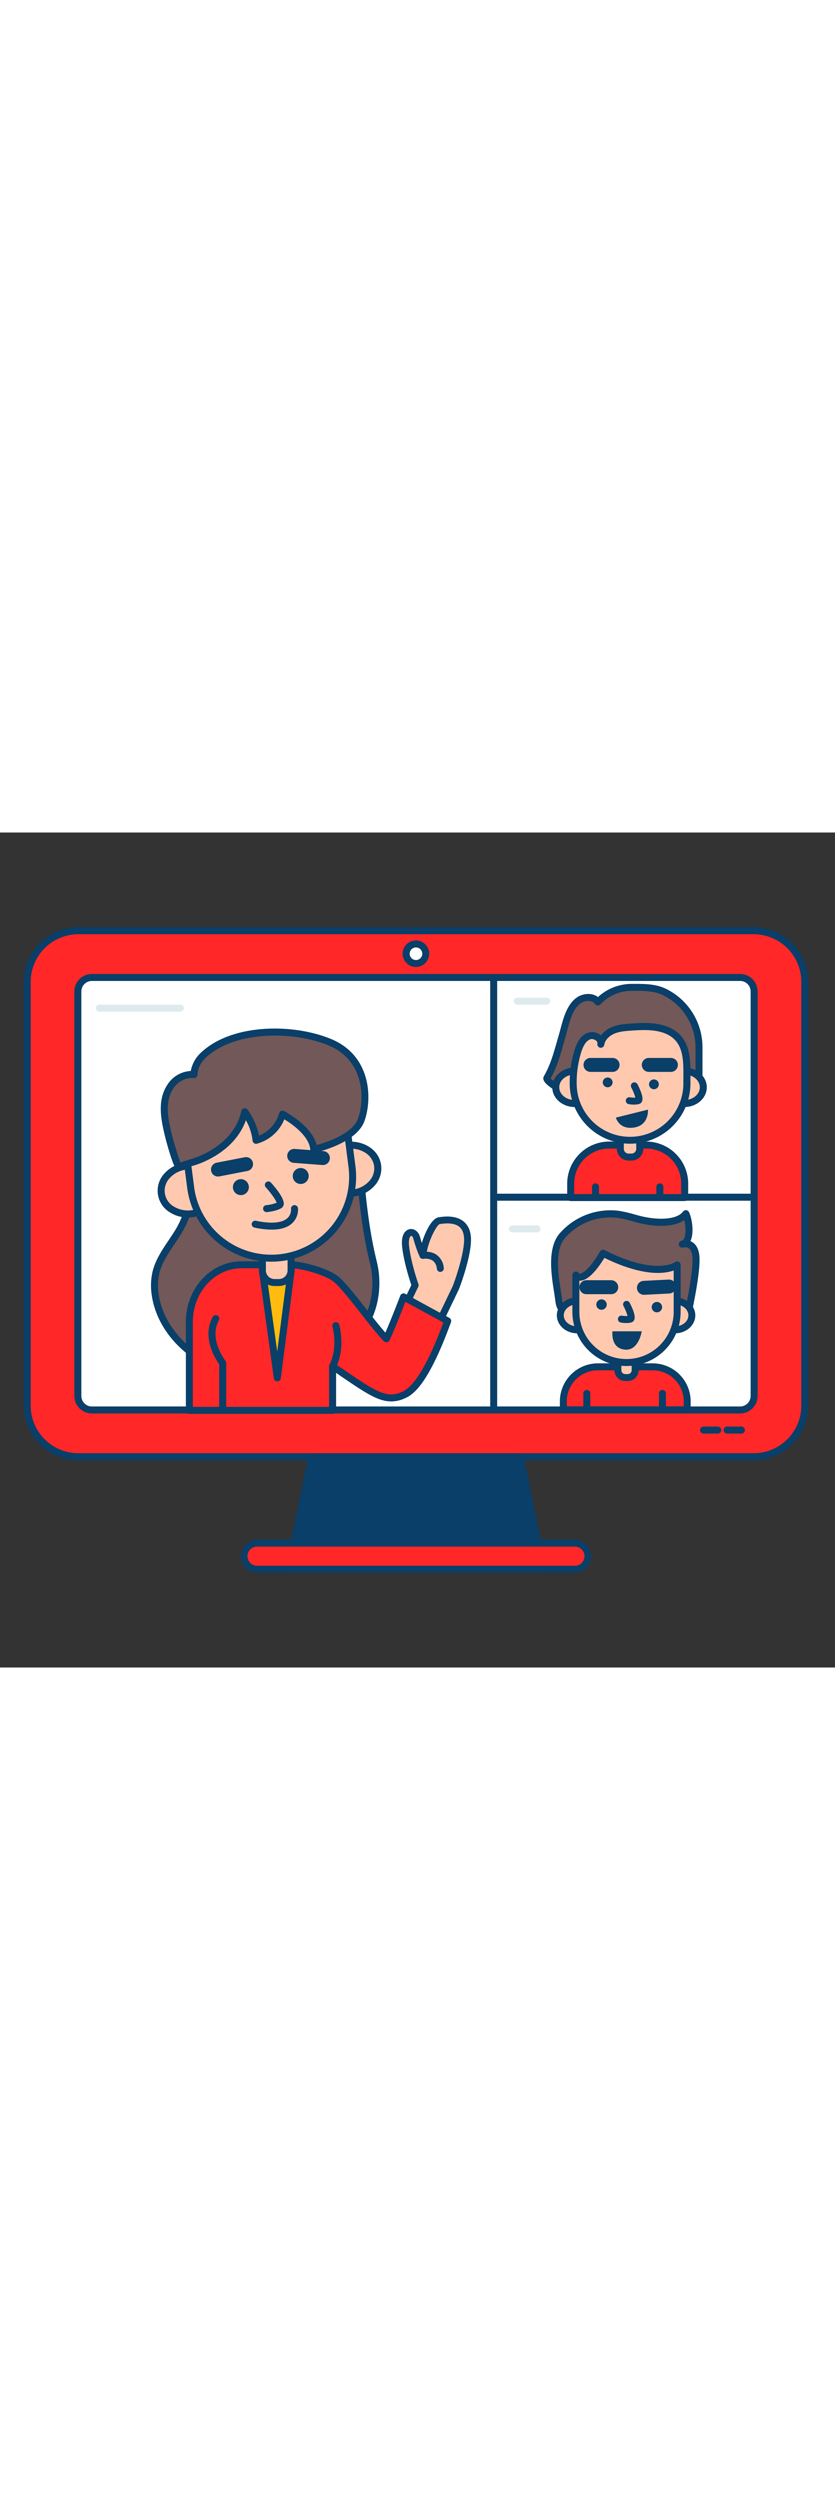 <svg xmlns="http://www.w3.org/2000/svg" id="_0170_group_video_call" data-name="0170_group_video_call" viewBox="0 0 500 500" data-imageid="video-call-85" class="illustrations_image" style="width: 167px;"><rect x="0" y="0" width="500" height="500" fill="#333333" stroke="none"/><defs><style>.cls-1_video-call-85{fill:#68e1fd;}.cls-2_video-call-85{fill:#093f68;}.cls-3_video-call-85{fill:#fff;}.cls-4_video-call-85{fill:#725858;}.cls-5_video-call-85{fill:#ffc9b0;}.cls-6_video-call-85{fill:#ffbc0e;}.cls-7_video-call-85{fill:#dfeaef;}</style></defs><g id="device_video-call-85"><path class="cls-1_video-call-85 targetColor" d="M481.91,89.41V343.19a30.58,30.58,0,0,1-30.58,30.58H46.89a30.58,30.58,0,0,1-30.6-30.58V89.41a30.58,30.58,0,0,1,30.6-30.59H451.33A30.58,30.58,0,0,1,481.91,89.41Z" style="fill: rgb(255, 39, 39);"></path><path class="cls-2_video-call-85" d="M451.33,375.86H46.89A32.72,32.72,0,0,1,14.2,343.19V89.41A32.72,32.72,0,0,1,46.89,56.73H451.33A32.71,32.71,0,0,1,484,89.41V343.19A32.71,32.71,0,0,1,451.33,375.86ZM46.89,60.91a28.54,28.54,0,0,0-28.51,28.5V343.19a28.53,28.53,0,0,0,28.51,28.49H451.33a28.52,28.52,0,0,0,28.49-28.49V89.41a28.53,28.53,0,0,0-28.49-28.5Z"></path><rect class="cls-3_video-call-85" x="46.63" y="86.81" width="404.95" height="258.98" rx="4.01"></rect><path class="cls-2_video-call-85" d="M443.2,347.87H55a10.47,10.47,0,0,1-10.46-10.46V95.18A10.47,10.47,0,0,1,55,84.72H443.2a10.47,10.47,0,0,1,10.46,10.46V337.41A10.47,10.47,0,0,1,443.2,347.87ZM55,88.9a6.29,6.29,0,0,0-6.28,6.28V337.41A6.29,6.29,0,0,0,55,343.69H443.2a6.29,6.29,0,0,0,6.28-6.28V95.18a6.29,6.29,0,0,0-6.28-6.28Z"></path><path class="cls-2_video-call-85" d="M295.62,346.38a2.09,2.09,0,0,1-2.09-2.09V88.84a2.09,2.09,0,1,1,4.18,0V344.29A2.1,2.1,0,0,1,295.62,346.38Z"></path><polygon class="cls-2_video-call-85" points="325.35 441.18 172.84 441.18 186.71 373.77 311.49 373.77 325.35 441.18"></polygon><path class="cls-2_video-call-85" d="M325.35,443.27H172.84a2.08,2.08,0,0,1-2-2.51l13.86-67.41a2.1,2.1,0,0,1,2.05-1.67H311.49a2.1,2.1,0,0,1,2.05,1.67l13.86,67.41a2.09,2.09,0,0,1-2,2.51Zm-149.94-4.18H322.79l-13-63.23H188.41Z"></path><rect class="cls-1_video-call-85 targetColor" x="146.1" y="425.51" width="206" height="15.66" rx="3.75" style="fill: rgb(255, 39, 39);"></rect><path class="cls-2_video-call-85" d="M344.27,443.27H153.93a9.93,9.93,0,0,1,0-19.85H344.27a9.93,9.93,0,0,1,0,19.85ZM153.93,427.61a5.74,5.74,0,0,0,0,11.48H344.27a5.74,5.74,0,0,0,0-11.48Z"></path><path class="cls-2_video-call-85" d="M451.57,220.48H295.62a2.1,2.1,0,0,1,0-4.19h156a2.1,2.1,0,0,1,0,4.19Z"></path><circle class="cls-3_video-call-85" cx="249.1" cy="72.6" r="5.86"></circle><path class="cls-2_video-call-85" d="M249.1,80.54A7.95,7.95,0,1,1,257,72.6,8,8,0,0,1,249.1,80.54Zm0-11.71a3.77,3.77,0,1,0,3.76,3.77A3.77,3.77,0,0,0,249.1,68.83Z"></path><path class="cls-2_video-call-85" d="M443.94,359.92H435.4a2.09,2.09,0,1,1,0-4.18h8.54a2.09,2.09,0,1,1,0,4.18Z"></path><path class="cls-2_video-call-85" d="M429.81,359.92h-8.53a2.09,2.09,0,1,1,0-4.18h8.53a2.09,2.09,0,1,1,0,4.18Z"></path></g><g id="character-3_video-call-85"><path class="cls-4_video-call-85" d="M221.07,245.9c.71,3.64,1.5,7.3,2.4,11a52.15,52.15,0,0,1-.06,26c-2.23,8.2-6.68,15.64-11.87,22.37-4.71,6.09-10.16,11.79-16.91,15.5-8.83,4.86-19.25,6-29.33,5.85-16.05-.22-32.37-3.53-46-12S95,292.19,92.87,276.28a35.35,35.35,0,0,1,.53-12.93c2.4-9.79,9.66-17.53,14.56-26.33,6.56-11.81,7.07-24.61,14.76-36,3.63-5.4,7.71-10.69,13.25-14.08,17.34-10.61,42.35-9.08,61-4,5.68,1.56,11.59,3.83,15,8.64,2.89,4.1,3.44,9.35,3.91,14.34C217.11,219.7,218.52,232.71,221.07,245.9Z"></path><path class="cls-2_video-call-85" d="M166.83,328.69h-1.56c-18.47-.25-34.31-4.38-47.09-12.28-15.1-9.33-25.34-24.22-27.38-39.85a37.16,37.16,0,0,1,.57-13.7c1.69-6.91,5.65-12.8,9.48-18.5,1.82-2.71,3.7-5.51,5.28-8.35,2.88-5.19,4.61-10.75,6.28-16.13,2.07-6.68,4.22-13.58,8.58-20.06,3.5-5.21,7.88-11,13.89-14.7,22.41-13.71,53.59-6.67,62.62-4.19,5.47,1.5,12.25,3.94,16.13,9.46,3.29,4.67,3.84,10.59,4.28,15.35,1.38,14.84,2.79,27.27,5.21,39.77.72,3.73,1.52,7.4,2.38,10.9a54.29,54.29,0,0,1-.07,27c-2,7.51-6,15.07-12.24,23.09-5.84,7.59-11.42,12.69-17.55,16.06C188.07,326.73,178.89,328.69,166.83,328.69Zm1.41-147.63c-10.33,0-21.65,1.8-31.18,7.62-5.3,3.25-9.19,8.39-12.6,13.46-4,6-6,12.29-8.06,19-1.73,5.58-3.52,11.36-6.62,16.92-1.66,3-3.59,5.87-5.46,8.65-3.79,5.65-7.37,11-8.89,17.17A33.18,33.18,0,0,0,94.94,276c1.89,14.39,11.39,28.16,25.44,36.84,12.13,7.49,27.25,11.41,44.94,11.65,12.08.14,21.07-1.62,28.31-5.59,5.6-3.09,10.77-7.84,16.25-15,5.85-7.59,9.62-14.66,11.52-21.63a50.11,50.11,0,0,0,0-24.94c-.87-3.57-1.69-7.3-2.42-11.09h0c-2.45-12.67-3.88-25.22-5.27-40.18-.42-4.49-.89-9.58-3.54-13.34-3.1-4.4-8.73-6.43-13.82-7.83A111.22,111.22,0,0,0,168.24,181.06Z"></path><path class="cls-5_video-call-85" d="M239.88,289.18c6.83,3.16,13.44,6.78,20.08,10.39,6.91-14.4,12.75-26.56,12.76-26.57.79-1.65,7.57-20.22,7.21-29.93-.53-14-15.22-10.77-16.78-10.67-3.76.25-9.74,14.2-9.89,20.82,0,0-1.56-2.68-3.8-10.65-1.33-4.74-7.81-4.87-6.54,5.65s5.65,22.87,5.65,22.87l-4,8.26Z"></path><path class="cls-2_video-call-85" d="M260,301.66a2.07,2.07,0,0,1-1-.26l-1-.53c-6.17-3.35-12.55-6.82-19-9.79a2.09,2.09,0,0,1-1-2.8L246.31,271c-1-3-4.37-13.32-5.47-22.49s3.12-10.73,4.44-11c2.65-.52,5.32,1.42,6.19,4.53.41,1.43.78,2.68,1.13,3.78,2.1-7,6.21-15.2,10.41-15.47l.47-.06c2.35-.33,9.47-1.29,14.24,2.72,2.69,2.26,4.13,5.62,4.3,10,.39,10.52-6.8,29.64-7.42,30.92l-12.76,26.56a2.14,2.14,0,0,1-1.88,1.19Zm-17.29-13.47c5.57,2.65,11,5.6,16.35,8.49,11.81-24.58,11.82-24.59,11.83-24.61.85-1.78,7.33-19.86,7-28.92-.12-3.16-1.06-5.51-2.8-7-3.36-2.82-9.11-2-11-1.78l-.76.09c-2.15.64-7.79,12.21-7.94,18.78a2.1,2.1,0,0,1-1.58,2,2.08,2.08,0,0,1-2.32-1c-.07-.12-1.72-3-4-11.13-.33-1.15-1-1.63-1.36-1.56S244.4,243,245,248c1.22,10.16,5.51,22.3,5.55,22.42a2.11,2.11,0,0,1-.09,1.6Z"></path><path class="cls-2_video-call-85" d="M263.66,263.1a2.08,2.08,0,0,1-2.07-1.83,6.79,6.79,0,0,0-2.45-4.89,8,8,0,0,0-5.5-1.1,2.09,2.09,0,0,1-.78-4.11c.2,0,4.95-.92,8.71,1.81a10.78,10.78,0,0,1,4.17,7.77,2.1,2.1,0,0,1-1.81,2.34Z"></path><path class="cls-1_video-call-85 targetColor" d="M241.65,278s-7.07,18.48-10.29,25.13c-8.2-8.37-23.59-30.58-30.22-35.78s-22-8.55-26.47-8.55H144.73c-17.31,0-31.34,15.29-31.34,34.15v53h85.75V319.64c18.31,12.37,26.8,18.92,35.1,18.92a16.91,16.91,0,0,0,6.57-1.37c3.93-1.63,12.94-5.39,27.25-44.73Z" style="fill: rgb(255, 39, 39);"></path><path class="cls-2_video-call-85" d="M199.14,348.12H113.39A2.09,2.09,0,0,1,111.3,346V293c0-20,15-36.24,33.43-36.24h29.94c4.84,0,20.74,3.49,27.76,9,3.89,3.05,10.15,11,16.79,19.49,4.05,5.16,8.22,10.47,11.55,14.22,3.44-7.83,8.87-22,8.93-22.16a2.13,2.13,0,0,1,1.23-1.21,2.09,2.09,0,0,1,1.73.13l26.4,14.42a2.09,2.09,0,0,1,1,2.55c-14.63,40.21-23.94,44.08-28.42,45.94a18.87,18.87,0,0,1-7.37,1.53c-8,0-15.83-5.36-30.13-15.1l-2.88-2V346A2.09,2.09,0,0,1,199.14,348.12Zm-83.66-4.18h81.57V319.65a2.09,2.09,0,0,1,3.26-1.74l6.16,4.18c13.61,9.28,21.11,14.38,27.77,14.38a14.72,14.72,0,0,0,5.77-1.21c3.26-1.35,11.83-4.92,25.47-41.83L242.75,281c-2,5.15-6.92,17.72-9.5,23.06a2.11,2.11,0,0,1-1.55,1.15,2.09,2.09,0,0,1-1.83-.6c-3.72-3.8-8.91-10.42-13.94-16.82-6.19-7.89-12.59-16-16.08-18.77-6-4.69-20.75-8.11-25.18-8.11H144.73c-16.13,0-29.25,14.38-29.25,32.06Z"></path><polyline class="cls-6_video-call-85" points="157.16 262.19 166.05 326.56 174.33 262.19"></polyline><path class="cls-2_video-call-85" d="M166.05,328.65a2.09,2.09,0,0,1-2.07-1.8l-8.89-64.37a2.09,2.09,0,1,1,4.14-.57L166,310.75l6.28-48.82a2.09,2.09,0,0,1,4.15.53l-8.29,64.37a2.07,2.07,0,0,1-2.06,1.82Z"></path><path class="cls-5_video-call-85" d="M157.16,252.31h17.17a0,0,0,0,1,0,0V266a3.49,3.49,0,0,1-3.49,3.49h-10.2a3.49,3.49,0,0,1-3.49-3.49V252.31A0,0,0,0,1,157.16,252.31Z"></path><path class="cls-2_video-call-85" d="M167,271.58h-2.59a9.4,9.4,0,0,1-9.38-9.39v-9.88a2.09,2.09,0,0,1,2.09-2.09h17.17a2.09,2.09,0,0,1,2.09,2.09v9.88A9.39,9.39,0,0,1,167,271.58Zm-7.79-17.18v7.79a5.2,5.2,0,0,0,5.2,5.2H167a5.2,5.2,0,0,0,5.2-5.2V254.4Z"></path><ellipse class="cls-5_video-call-85" cx="113.14" cy="214.03" rx="16.68" ry="14.38" transform="matrix(0.99, -0.13, 0.13, 0.99, -26.29, 16.12)"></ellipse><path class="cls-2_video-call-85" d="M112.48,230.54a19.71,19.71,0,0,1-10.9-3.18,15.11,15.11,0,0,1-3-23.31,20.1,20.1,0,0,1,12.46-6.35c10.25-1.31,19.56,4.94,20.71,13.94h0A15.41,15.41,0,0,1,127.69,224a20.1,20.1,0,0,1-12.46,6.35A21.28,21.28,0,0,1,112.48,230.54Zm1.3-28.84a16.49,16.49,0,0,0-2.2.15,15.93,15.93,0,0,0-9.88,5,10.95,10.95,0,0,0,2.18,17,16.55,16.55,0,0,0,20.7-2.65,11.31,11.31,0,0,0,3-9.05C126.83,206.08,120.84,201.7,113.78,201.7Z"></path><ellipse class="cls-5_video-call-85" cx="209.61" cy="201.67" rx="16.68" ry="14.38" transform="translate(-23.94 28.28) rotate(-7.3)"></ellipse><path class="cls-2_video-call-85" d="M209,218.17c-9.14,0-16.94-5.92-18-14.12-1.15-9,6.26-17.4,16.53-18.72a20.14,20.14,0,0,1,13.65,3,15.38,15.38,0,0,1,7.06,10.94h0a15.43,15.43,0,0,1-4.07,12.37A20.12,20.12,0,0,1,211.7,218,20.91,20.91,0,0,1,209,218.17Zm1.3-28.83a18.67,18.67,0,0,0-2.23.14c-8,1-13.77,7.32-12.91,14s8,11.36,16,10.33a15.92,15.92,0,0,0,9.88-5,11.29,11.29,0,0,0,3-9h0a11.33,11.33,0,0,0-5.22-8A15.57,15.57,0,0,0,210.28,189.34Z"></path><path class="cls-5_video-call-85" d="M204.94,154.65,108.32,167,117,223.14c1.64,12.76,27.43,32.9,40.19,31.26l22.91-2.09c12.77-1.63,33.66-29.07,32-41.84Z"></path><path class="cls-2_video-call-85" d="M162.34,257a50.83,50.83,0,0,1-50.28-44.34l-5.82-45.4a2.13,2.13,0,0,1,.43-1.54,2.09,2.09,0,0,1,1.38-.8l96.62-12.38a2.1,2.1,0,0,1,2.34,1.81l5.82,45.39a50.79,50.79,0,0,1-43.93,56.84A51.72,51.72,0,0,1,162.34,257Zm-51.68-88.19,5.55,43.31a46.61,46.61,0,1,0,92.47-11.85L203.13,157Z"></path><circle class="cls-2_video-call-85" cx="144.24" cy="212.36" r="4.78"></circle><circle class="cls-2_video-call-85" cx="180.07" cy="205.69" r="4.78"></circle><path class="cls-2_video-call-85" d="M159.59,227.31a2.09,2.09,0,0,1-.16-4.17,22.74,22.74,0,0,0,6.24-1.45c-.51-1.67-3.32-5.69-6.49-9.2a2.09,2.09,0,1,1,3.1-2.8c3.09,3.42,8.18,9.66,7.6,13.09a3.12,3.12,0,0,1-1.61,2.28c-3.32,1.82-8.3,2.23-8.51,2.25Z"></path><path class="cls-2_video-call-85" d="M193.34,199.12H193l-17-1.3a4.18,4.18,0,1,1,.64-8.33l17,1.29a4.18,4.18,0,0,1-.31,8.35Z"></path><path class="cls-2_video-call-85" d="M130.57,206a4.18,4.18,0,0,1-.79-8.29l16.76-3.25a4.18,4.18,0,0,1,1.6,8.21l-16.77,3.25A4.26,4.26,0,0,1,130.57,206Z"></path><path class="cls-1_video-call-85 targetColor" d="M199.14,319.64s5.59-9.2,2-24.33" style="fill: rgb(255, 39, 39);"></path><path class="cls-2_video-call-85" d="M199.14,321.74a2,2,0,0,1-1.08-.31,2.09,2.09,0,0,1-.71-2.86c.08-.13,5.08-8.79,1.73-22.77a2.09,2.09,0,1,1,4.07-1c3.77,15.78-2,25.49-2.22,25.9A2.08,2.08,0,0,1,199.14,321.74Z"></path><path class="cls-2_video-call-85" d="M133.36,346.81a2.09,2.09,0,0,1-2.1-2.09V318.38c-2.15-3-10.65-16-3.81-28.4a2.09,2.09,0,0,1,3.66,2c-6.26,11.38,3.78,24.25,3.88,24.38a2.12,2.12,0,0,1,.46,1.3v27A2.09,2.09,0,0,1,133.36,346.81Z"></path><path class="cls-4_video-call-85" d="M114.79,197.66s26.63-6.87,31.72-30.4c0,0,6,7.73,6.82,17.11a22.86,22.86,0,0,0,15.8-15.65s17.8,9.29,18.77,21c0,0,23.93-5.17,28.39-17.7s4-37-18.77-46.44c-21.9-9.07-57.5-9.22-75.5,7.51-3.33,3.09-5.84,7.34-5.88,11.88-5.38-.75-10.8,2.35-13.9,6.81-6.39,9.2-3.54,20.77-1.1,30.84.26,1,5,17.74,5.86,17.48Z"></path><path class="cls-2_video-call-85" d="M107,202.22a2.28,2.28,0,0,1-1.1-.28c-2.27-1.28-6.76-18.63-6.8-18.8-2.46-10.13-5.49-22.59,1.41-32.52a17.57,17.57,0,0,1,13.72-7.82,19.9,19.9,0,0,1,6.36-11.21c18.44-17.14,54.7-17.45,77.72-7.91,23.74,9.85,24.83,35.33,19.94,49.07-4.8,13.48-28.9,18.82-29.92,19a2.09,2.09,0,0,1-2.53-1.87c-.67-8.2-11-15.37-15.55-18.14a24.73,24.73,0,0,1-16.49,14.63,2.09,2.09,0,0,1-2.52-1.86,32.11,32.11,0,0,0-4-12.23c-7.31,20.5-30.21,26.9-31.88,27.34l-7.86,2.5A2.07,2.07,0,0,1,107,202.22Zm-.63-4.08h0ZM114.55,147A13.45,13.45,0,0,0,104,153c-5.84,8.39-3.17,19.36-.81,29,.33,1.37,3.39,11.86,4.84,15.59l6.16-2,.11,0c.26-.06,25.46-6.86,30.21-28.81a2.09,2.09,0,0,1,3.7-.84,39.82,39.82,0,0,1,6.89,15.62,20.78,20.78,0,0,0,12.07-13.49,2.09,2.09,0,0,1,1.19-1.31,2.06,2.06,0,0,1,1.78.07c.72.37,16.59,8.78,19.48,20.3,5.76-1.56,21.46-6.6,24.74-15.82,4.38-12.3,3.47-35.07-17.6-43.81-21.92-9.08-56.59-8.4-73.28,7.11-3.27,3-5.17,6.83-5.21,10.37a2.07,2.07,0,0,1-.72,1.56,2.13,2.13,0,0,1-1.66.49A9.36,9.36,0,0,0,114.55,147Z"></path><path class="cls-2_video-call-85" d="M162.72,237.8a50.62,50.62,0,0,1-10.26-1.2,2.09,2.09,0,1,1,.85-4.09c11.45,2.39,16.52.48,18.76-1.55a6.9,6.9,0,0,0,2.21-5.5,2.09,2.09,0,0,1,4.15-.5,11.15,11.15,0,0,1-3.48,9C172.2,236.53,168.1,237.8,162.72,237.8Z"></path><path class="cls-7_video-call-85" d="M108,107.28H59.4a2.09,2.09,0,1,1,0-4.18H108a2.09,2.09,0,0,1,0,4.18Z"></path></g><g id="character-2_video-call-85"><path class="cls-1_video-call-85 targetColor" d="M410,218.61v-8.36a23.1,23.1,0,0,0-23.1-23.1H364.83a23.1,23.1,0,0,0-23.1,23.1v8.36Z" style="fill: rgb(255, 39, 39);"></path><path class="cls-2_video-call-85" d="M410,220.7H341.73a2.08,2.08,0,0,1-2.09-2.09v-8.36a25.22,25.22,0,0,1,25.19-25.19h22.06a25.22,25.22,0,0,1,25.2,25.19v8.36A2.09,2.09,0,0,1,410,220.7Zm-66.18-4.18h64.09v-6.27a21,21,0,0,0-21-21H364.83a21,21,0,0,0-21,21Z"></path><path class="cls-4_video-call-85" d="M374.06,93.07a27.06,27.06,0,0,1,4.32-.34c6.67,0,13.48-.17,19.57,2.81a37,37,0,0,1,20.61,33v27.35H346.11c-2.71,0-5.3.26-7.88-.63-1.41-.48-11.9-6.33-10.7-8.36,4.57-7.73,6.59-16.56,9.11-25.09,2-6.88,3.66-16.83,9.88-21.23,3.49-2.46,9-2.54,11.51.94A27.8,27.8,0,0,1,374.06,93.07Z"></path><path class="cls-2_video-call-85" d="M343.13,158a16.65,16.65,0,0,1-5.58-.78c-.61-.21-10.65-5.2-12-8.88a2.9,2.9,0,0,1,.18-2.53c3.67-6.2,5.69-13.36,7.66-20.29.41-1.44.82-2.89,1.24-4.33.34-1.12.66-2.33,1-3.59,1.73-6.52,3.89-14.64,9.69-18.74,3.66-2.59,9.14-3.08,12.74-.33A29.92,29.92,0,0,1,373.73,91a28.27,28.27,0,0,1,4.65-.36h1.19c6.46,0,13.14,0,19.3,3a39,39,0,0,1,21.78,34.86v27.35a2.09,2.09,0,0,1-2.09,2.09H346.11l-1.47,0Zm-13.41-10.74c1.49,1.75,7.7,5.46,9.19,6a16.15,16.15,0,0,0,5.65.53l1.55,0h70.36V128.52A34.86,34.86,0,0,0,397,97.41c-5.29-2.58-11.2-2.58-17.46-2.59h-1.2a22.36,22.36,0,0,0-4,.31h0a25.54,25.54,0,0,0-14.81,7.79,2.1,2.1,0,0,1-3.24-.21c-1.77-2.48-6-2.27-8.61-.44-4.56,3.23-6.42,10.23-8.06,16.4-.34,1.3-.67,2.54-1,3.71-.42,1.42-.82,2.85-1.23,4.28C335.44,133.6,333.41,140.77,329.72,147.26Zm44.34-54.19h0Z"></path><path class="cls-5_video-call-85" d="M371.46,182.74h11.61a0,0,0,0,1,0,0V192a2.36,2.36,0,0,1-2.36,2.36h-6.9a2.36,2.36,0,0,1-2.36-2.36v-9.26A0,0,0,0,1,371.46,182.74Z"></path><path class="cls-2_video-call-85" d="M378.14,196.44h-1.75a7,7,0,0,1-7-7v-6.68a2.08,2.08,0,0,1,2.09-2.09h11.61a2.09,2.09,0,0,1,2.09,2.09v6.68A7,7,0,0,1,378.14,196.44Zm-4.59-11.61v4.59a2.84,2.84,0,0,0,2.84,2.84h1.75a2.84,2.84,0,0,0,2.84-2.84v-4.59Z"></path><ellipse class="cls-5_video-call-85" cx="344.07" cy="152.57" rx="11.28" ry="9.72"></ellipse><path class="cls-2_video-call-85" d="M344.07,164.38c-7.37,0-13.37-5.3-13.37-11.81s6-11.82,13.37-11.82,13.38,5.3,13.38,11.82S351.45,164.38,344.07,164.38Zm0-19.44c-5.07,0-9.19,3.42-9.19,7.63s4.12,7.63,9.19,7.63,9.2-3.42,9.2-7.63S349.14,144.94,344.07,144.94Z"></path><ellipse class="cls-5_video-call-85" cx="409.85" cy="152.57" rx="11.28" ry="9.72"></ellipse><path class="cls-2_video-call-85" d="M409.86,164.38c-7.38,0-13.38-5.3-13.38-11.81s6-11.82,13.38-11.82,13.37,5.3,13.37,11.82S417.23,164.38,409.86,164.38Zm0-19.44c-5.08,0-9.2,3.42-9.2,7.63s4.12,7.63,9.2,7.63,9.19-3.42,9.19-7.63S414.92,144.94,409.86,144.94Z"></path><path class="cls-5_video-call-85" d="M377.26,184.26a34,34,0,0,1-34-34,62.44,62.44,0,0,1,3-20.08c1.18-3.36,3-6.9,6.3-8.21s8,1.36,7.23,4.84c.58-3.75,3.65-6.72,7.13-8.24s7.33-1.81,11.12-2.07c6.71-.45,13.65-.78,20,1.46,14.68,5.19,13.26,19.57,13.26,32.29A34,34,0,0,1,377.26,184.26Z"></path><path class="cls-2_video-call-85" d="M377.26,186.35a36.17,36.17,0,0,1-36.12-36.11,65.14,65.14,0,0,1,3.15-20.77c1.13-3.24,3.14-7.74,7.5-9.47a8,8,0,0,1,8,1.48.46.46,0,0,1,.07.07,15.29,15.29,0,0,1,6.26-4.91c3.92-1.71,8.3-2,11.82-2.24,7.53-.5,14.3-.74,20.83,1.57,14.9,5.27,14.78,19,14.67,31.18,0,1,0,2.06,0,3.08A36.16,36.16,0,0,1,377.26,186.35ZM354.41,123.7a2.88,2.88,0,0,0-1.08.19c-2.08.82-3.75,3.1-5.09,7a60.86,60.86,0,0,0-2.92,19.39,31.94,31.94,0,0,0,63.88,0c0-1,0-2.07,0-3.12.11-11.79.21-22.92-11.88-27.2-5.78-2-12.1-1.82-19.16-1.34-3.36.22-7.17.48-10.43,1.9-2.43,1.06-5.2,3.27-5.84,6.32a3.73,3.73,0,0,1-.09.46,2.09,2.09,0,0,1-4.1-.79l.06-.32a1.85,1.85,0,0,0-.76-1.49A4.13,4.13,0,0,0,354.41,123.7Z"></path><path class="cls-2_video-call-85" d="M379.71,162.94a20.14,20.14,0,0,1-3.24-.27,2.09,2.09,0,0,1,.72-4.12,15.77,15.77,0,0,0,3.27.19,30.41,30.41,0,0,0-2.42-6,2.09,2.09,0,1,1,3.7-1.94c1.79,3.43,3.71,8,2.7,10.23a2.77,2.77,0,0,1-1.88,1.59A12,12,0,0,1,379.71,162.94Z"></path><path class="cls-2_video-call-85" d="M388,165.94l-19.22,4.78s1.85,7.36,10.94,5.94S388,165.94,388,165.94Z"></path><path class="cls-2_video-call-85" d="M356.6,219.9a2.1,2.1,0,0,1-2.09-2.09v-5.62a2.09,2.09,0,1,1,4.18,0v5.62A2.09,2.09,0,0,1,356.6,219.9Z"></path><path class="cls-2_video-call-85" d="M395.12,219.9a2.09,2.09,0,0,1-2.09-2.09v-5.62a2.09,2.09,0,1,1,4.18,0v5.62A2.09,2.09,0,0,1,395.12,219.9Z"></path><circle class="cls-2_video-call-85" cx="391.57" cy="150.79" r="2.94"></circle><circle class="cls-2_video-call-85" cx="363.88" cy="149.63" r="2.94"></circle><path class="cls-2_video-call-85" d="M366.82,143.35H353.59a4.18,4.18,0,1,1,0-8.36h13.23a4.18,4.18,0,1,1,0,8.36Z"></path><path class="cls-2_video-call-85" d="M401.74,143.35H388.5a4.18,4.18,0,0,1,0-8.36h13.24a4.18,4.18,0,1,1,0,8.36Z"></path><path class="cls-7_video-call-85" d="M327.43,103.1H309.74a2.09,2.09,0,0,1,0-4.18h17.69a2.09,2.09,0,0,1,0,4.18Z"></path></g><g id="character-1_video-call-85"><path class="cls-1_video-call-85 targetColor" d="M411.48,345.71v-5.08A20.68,20.68,0,0,0,390.8,320H358a20.69,20.69,0,0,0-20.69,20.7v5.06Z" style="fill: rgb(255, 39, 39);"></path><path class="cls-2_video-call-85" d="M411.48,347.8H337.34a2.08,2.08,0,0,1-2.09-2.09v-5.06A22.82,22.82,0,0,1,358,317.86H390.8a22.8,22.8,0,0,1,22.77,22.77v5.08A2.09,2.09,0,0,1,411.48,347.8Zm-72.05-4.18h70v-3a18.6,18.6,0,0,0-18.59-18.58H358a18.62,18.62,0,0,0-18.61,18.6Z"></path><path class="cls-5_video-call-85" d="M370,316h10.35a0,0,0,0,1,0,0v8.25a2.1,2.1,0,0,1-2.1,2.1h-6.15a2.1,2.1,0,0,1-2.1-2.1V316A0,0,0,0,1,370,316Z"></path><path class="cls-2_video-call-85" d="M375.94,328.46h-1.56A6.49,6.49,0,0,1,367.9,322v-6a2.09,2.09,0,0,1,2.09-2.09h10.35a2.1,2.1,0,0,1,2.09,2.09v6A6.49,6.49,0,0,1,375.94,328.46Zm-3.86-10.35V322a2.3,2.3,0,0,0,2.3,2.3h1.56a2.31,2.31,0,0,0,2.31-2.3v-3.87Z"></path><path class="cls-4_video-call-85" d="M339.43,287.3c-4.81-1.82-4.51-5.49-5.24-10.2-1.59-10.3-4.85-27.06,2.51-35.65,8.13-9.49,21.42-14.67,33.81-12.81,5.07.75,9.92,2.55,14.94,3.59,7.06,1.47,20.18,2.61,25.23-4,1.94,3.67,3.76,16.5-1.92,18.16,0,0,7.07-2.06,7.92,7.35s-4.77,34.42-4.77,34.42l-6.42-1.12c-2.69-.47-6.06.19-8.77.27l-20.06.63C366.61,288.26,350.34,291.44,339.43,287.3Z"></path><path class="cls-2_video-call-85" d="M353.89,291.49c-5.38,0-10.7-.53-15.21-2.23h0c-5.29-2-5.8-6-6.3-9.95-.08-.61-.16-1.24-.26-1.9l-.33-2.12c-1.67-10.53-4.18-26.45,3.32-35.2a40.31,40.31,0,0,1,35.71-13.52,77.37,77.37,0,0,1,8.9,2.06c2,.56,4.1,1.13,6.15,1.55,8.24,1.71,19.24,1.89,23.15-3.21a2.09,2.09,0,0,1,1.84-.81,2.06,2.06,0,0,1,1.67,1.11c1.57,3,3.35,11.68,1.06,17.08l-.15.35a7.59,7.59,0,0,1,1.36.74c2.28,1.55,3.62,4.29,4,8.12.87,9.63-4.59,34-4.82,35.07a2.1,2.1,0,0,1-2.4,1.6l-6.42-1.12a21.53,21.53,0,0,0-5.41.09c-1,.09-2,.18-2.94.21l-20.06.63c-2.47.08-5.39.34-8.48.61C363.79,291.05,358.81,291.49,353.89,291.49Zm-13.72-6.14c7.71,2.92,18.79,1.93,27.7,1.14,3.15-.28,6.13-.55,8.72-.63l20.06-.63c.84,0,1.75-.11,2.68-.2a25.43,25.43,0,0,1,6.52,0l4.44.78c1.29-6,5-24.34,4.31-31.83-.16-1.73-.65-4-2.12-5a4.26,4.26,0,0,0-3.15-.5,2.09,2.09,0,1,1-1.15-4h0c.25-.07,1-.29,1.56-1.67,1.18-2.78.81-7.49,0-10.74-7.4,5.3-20.51,3.18-24.75,2.3-2.19-.45-4.34-1.05-6.42-1.62a70.16,70.16,0,0,0-8.41-1.95,36,36,0,0,0-31.91,12.09c-6.25,7.3-3.92,22.07-2.37,31.84l.33,2.14c.11.69.2,1.36.28,2,.49,3.88.8,5.49,3.64,6.57Z"></path><ellipse class="cls-5_video-call-85" cx="345.58" cy="289.13" rx="10.06" ry="8.67"></ellipse><path class="cls-2_video-call-85" d="M345.58,299.89c-6.7,0-12.15-4.82-12.15-10.75s5.45-10.76,12.15-10.76,12.15,4.83,12.15,10.76S352.28,299.89,345.58,299.89Zm0-17.33c-4.39,0-8,2.95-8,6.58s3.58,6.57,8,6.57,8-2.95,8-6.57S350,282.56,345.58,282.56Z"></path><ellipse class="cls-5_video-call-85" cx="404.21" cy="289.13" rx="10.06" ry="8.67"></ellipse><path class="cls-2_video-call-85" d="M404.21,299.89c-6.7,0-12.15-4.82-12.15-10.75s5.45-10.76,12.15-10.76,12.15,4.83,12.15,10.76S410.91,299.89,404.21,299.89Zm0-17.33c-4.39,0-8,2.95-8,6.58s3.58,6.57,8,6.57,8-2.95,8-6.57S408.6,282.56,404.21,282.56Z"></path><path class="cls-5_video-call-85" d="M375.16,317.38h0a30.33,30.33,0,0,1-30.33-30.33V265c1.77,2.91,7.66,1.75,16.29-13,32.31,16.37,44.37,7,44.37,7v28.08A30.33,30.33,0,0,1,375.16,317.38Z"></path><path class="cls-2_video-call-85" d="M375.16,319.47a32.46,32.46,0,0,1-32.42-32.42V265a2.1,2.1,0,0,1,3.88-1.09.52.52,0,0,0,.53.28h0c.45,0,4.64-.41,12.14-13.3a2.1,2.1,0,0,1,2.75-.81c30.4,15.4,42.06,7.27,42.17,7.19a2.11,2.11,0,0,1,2.2-.19,2.08,2.08,0,0,1,1.15,1.86v28.08A32.45,32.45,0,0,1,375.16,319.47Zm-28.24-51.08v18.66a28.24,28.24,0,1,0,56.48,0V262.28c-5.6,2-18.5,3.67-41.48-7.57-5.45,8.93-10.52,13.65-14.71,13.69Z"></path><path class="cls-2_video-call-85" d="M366.74,298.68h17.54s-1.76,11.5-9.77,11C365.37,309.11,366.74,298.68,366.74,298.68Z"></path><path class="cls-2_video-call-85" d="M351.39,347.8a2.09,2.09,0,0,1-2.09-2.09v-9.83a2.09,2.09,0,0,1,4.18,0v9.83A2.08,2.08,0,0,1,351.39,347.8Z"></path><path class="cls-2_video-call-85" d="M396.67,347.8a2.09,2.09,0,0,1-2.09-2.09v-9.83a2.09,2.09,0,0,1,4.18,0v9.83A2.08,2.08,0,0,1,396.67,347.8Z"></path><circle class="cls-2_video-call-85" cx="360.19" cy="282.67" r="3.12"></circle><circle class="cls-2_video-call-85" cx="393.35" cy="284.21" r="3.12"></circle><path class="cls-2_video-call-85" d="M375.07,293.74a19.35,19.35,0,0,1-3.21-.28,2.09,2.09,0,1,1,.72-4.11,16.16,16.16,0,0,0,3.21.18,30.34,30.34,0,0,0-2.39-5.89,2.09,2.09,0,1,1,3.7-1.93c1.78,3.39,3.68,7.91,2.67,10.14a2.74,2.74,0,0,1-1.88,1.58A11.67,11.67,0,0,1,375.07,293.74Z"></path><path class="cls-2_video-call-85" d="M366,276.46h0l-14.87,0a4.18,4.18,0,0,1,0-8.36h0l14.87,0a4.18,4.18,0,0,1,0,8.36Z"></path><path class="cls-2_video-call-85" d="M385.7,276.83a4.18,4.18,0,0,1-.21-8.36l14.85-.76a4.18,4.18,0,0,1,.43,8.35l-14.85.76Z"></path><path class="cls-7_video-call-85" d="M321.51,239.48H306.8a2.09,2.09,0,0,1,0-4.18h14.71a2.09,2.09,0,1,1,0,4.18Z"></path></g></svg>